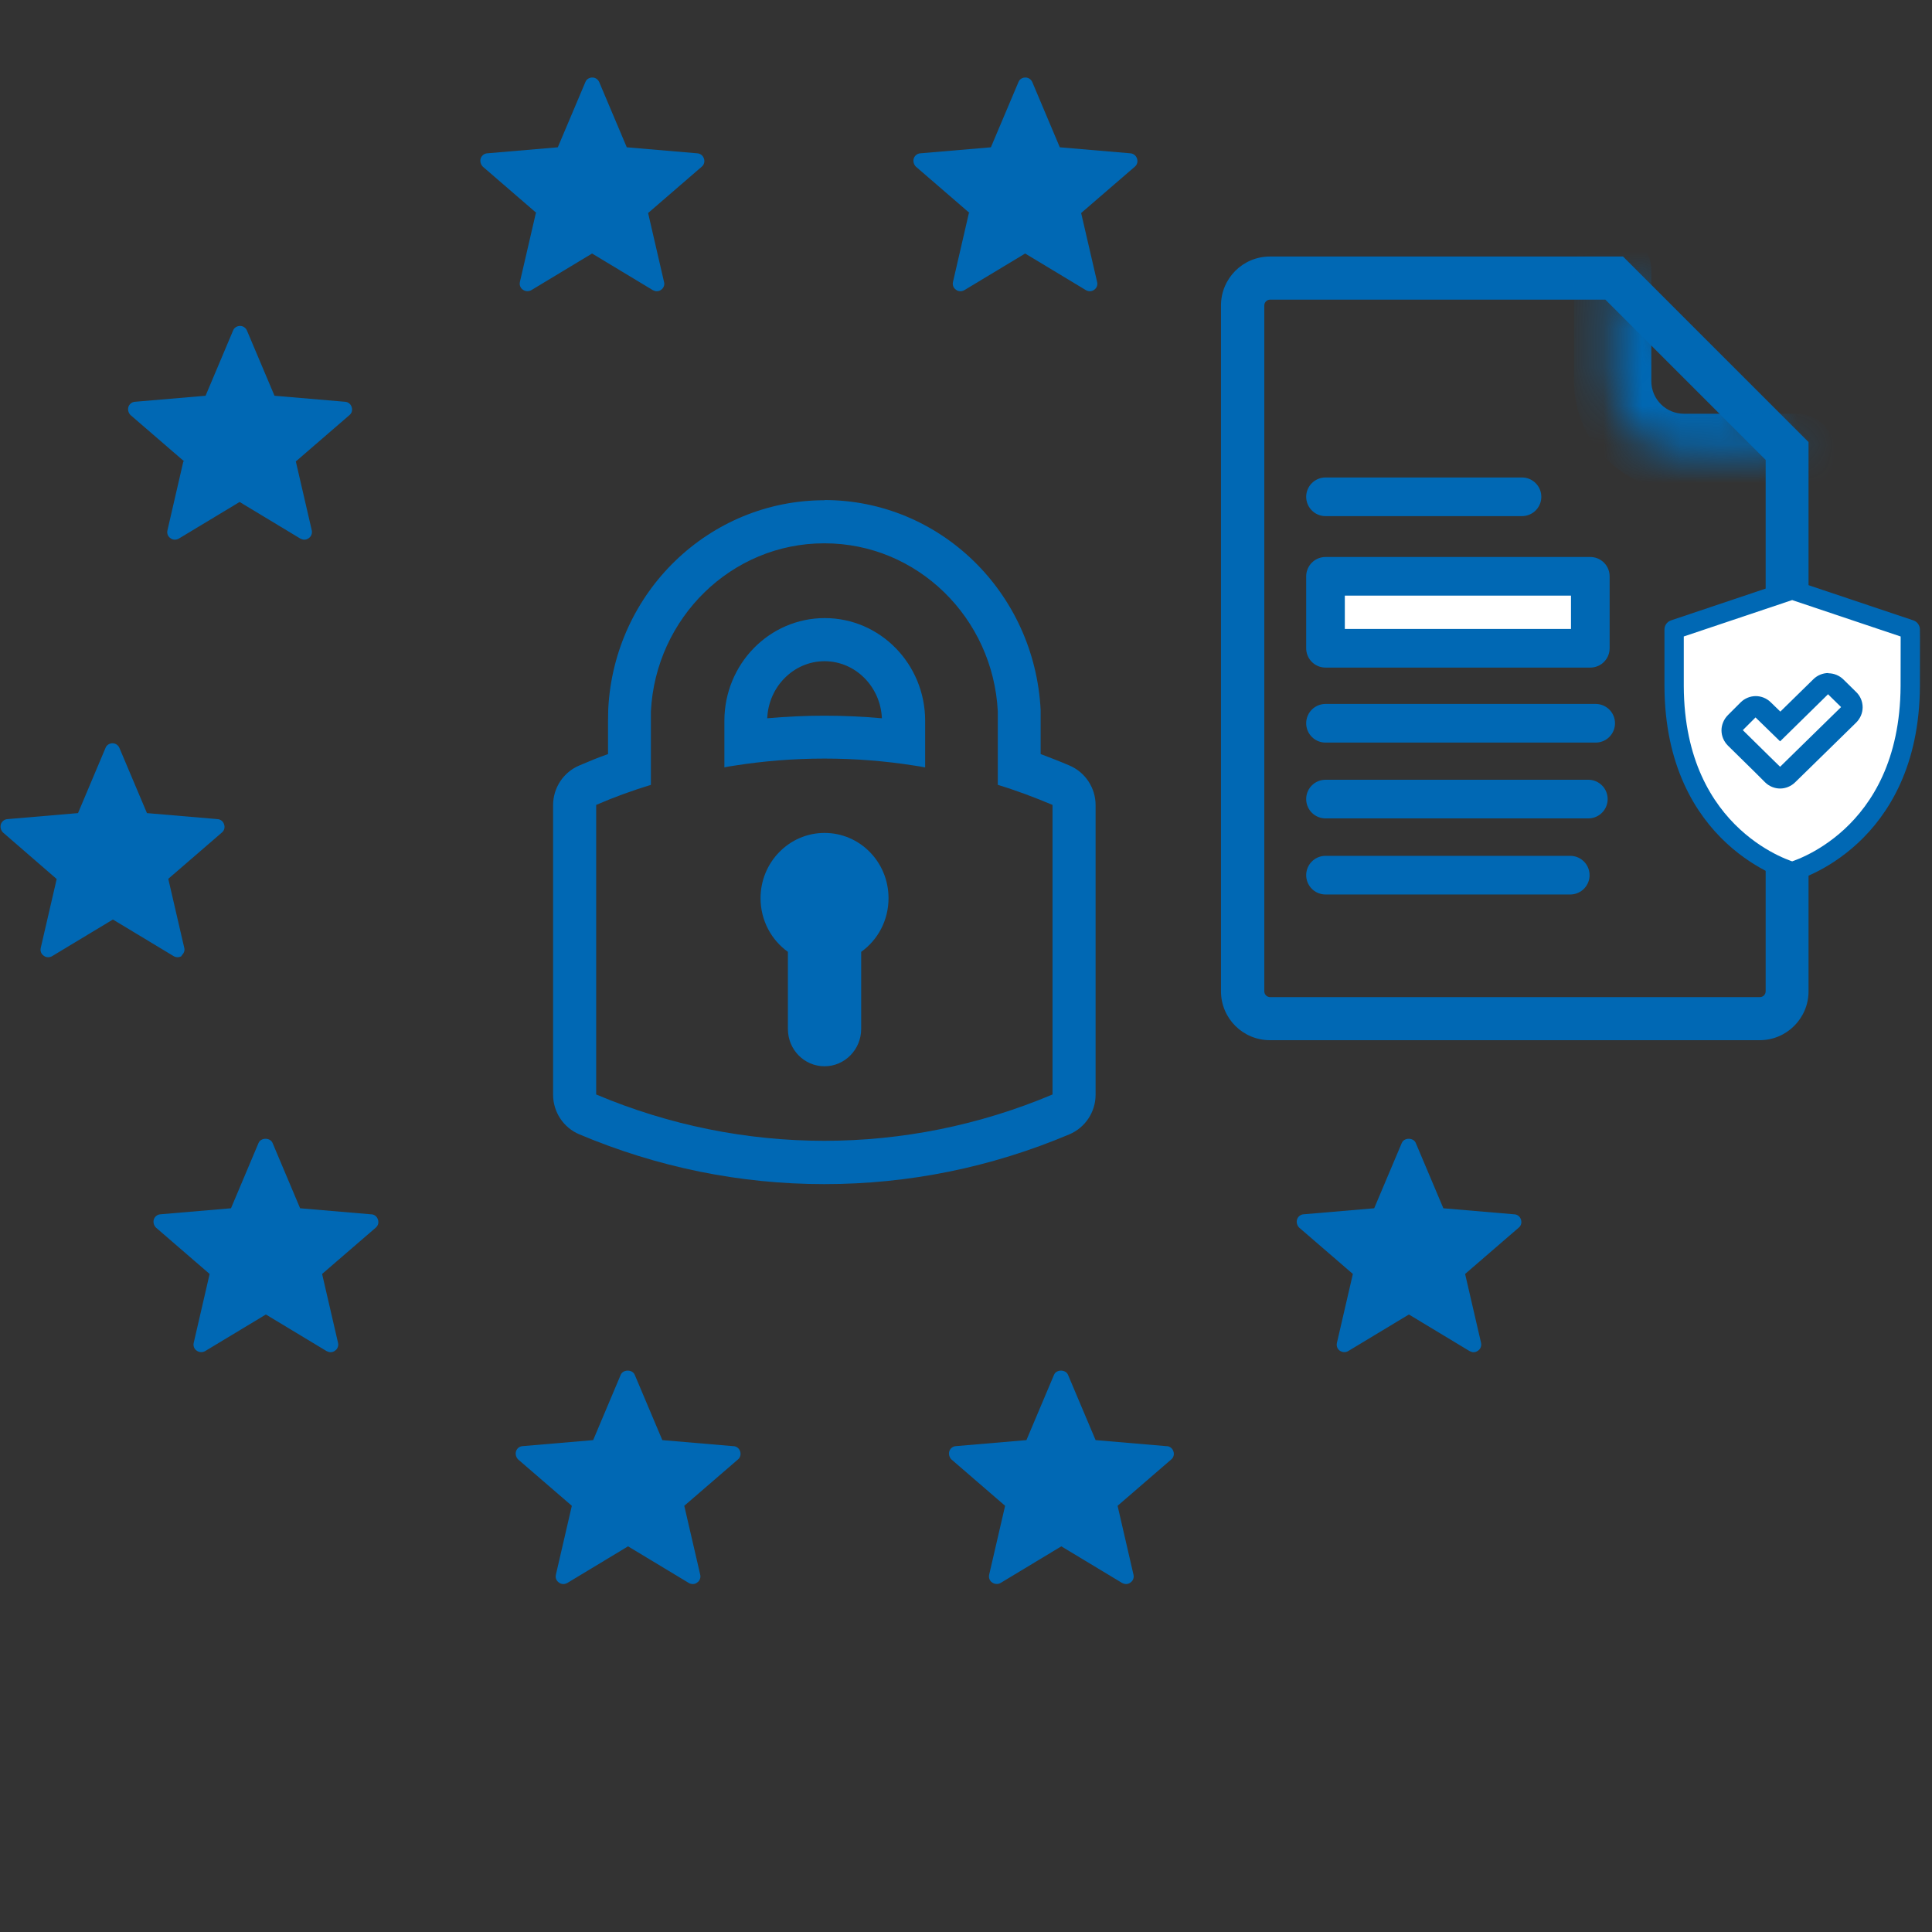 <svg width="50" height="50" viewBox="0 0 50 50" fill="none" xmlns="http://www.w3.org/2000/svg">
<rect x="0" y="0" width="50" height="50" fill="#333333" stroke="none"/>
<g clip-path="url(#clip0_16559_824)">
<path d="M21.339 14.061C23.743 14.061 25.7 15.991 25.823 18.411C25.823 18.489 25.823 18.573 25.823 18.651V20.312C26.302 20.457 26.776 20.636 27.239 20.831V28.325C25.349 29.123 23.341 29.524 21.334 29.524C19.326 29.524 17.319 29.123 15.429 28.325V20.831C15.892 20.63 16.371 20.457 16.845 20.312V18.651C16.845 18.573 16.845 18.489 16.845 18.411C16.968 15.991 18.93 14.061 21.328 14.061M18.735 19.861C18.825 19.844 18.908 19.827 18.997 19.816C19.773 19.693 20.553 19.632 21.339 19.632C22.126 19.632 22.906 19.693 23.681 19.816C23.765 19.827 23.854 19.844 23.943 19.861V18.656C23.943 17.184 22.778 15.996 21.345 15.996C19.912 15.996 18.747 17.184 18.747 18.656V19.861M21.339 12.946C18.356 12.946 15.892 15.322 15.741 18.355C15.741 18.467 15.736 18.561 15.736 18.651V19.515C15.485 19.604 15.239 19.704 14.994 19.81C14.581 19.983 14.314 20.39 14.314 20.837V28.331C14.314 28.777 14.581 29.184 14.994 29.357C17.018 30.21 19.148 30.645 21.334 30.645C23.52 30.645 25.655 30.21 27.674 29.357C28.086 29.184 28.354 28.777 28.354 28.331V20.837C28.354 20.39 28.086 19.983 27.674 19.81C27.428 19.704 27.183 19.61 26.932 19.515V18.651C26.932 18.561 26.932 18.467 26.932 18.377C26.776 15.322 24.317 12.941 21.334 12.941L21.339 12.946ZM19.856 18.589C19.89 17.77 20.542 17.112 21.339 17.112C22.137 17.112 22.789 17.77 22.823 18.589C22.332 18.545 21.836 18.522 21.339 18.522C20.843 18.522 20.347 18.545 19.856 18.589Z" fill="#0068B4"/>
<path d="M21.339 27.322C20.971 27.322 20.676 27.015 20.676 26.636V24.494L20.559 24.411C20.191 24.149 19.968 23.714 19.968 23.251C19.968 22.47 20.587 21.835 21.345 21.835C22.103 21.835 22.722 22.47 22.722 23.251C22.722 23.714 22.499 24.149 22.131 24.411L22.014 24.494V26.636C22.014 27.015 21.713 27.322 21.345 27.322H21.339Z" fill="#0068B4"/>
<path d="M21.339 22.113C21.942 22.113 22.438 22.621 22.438 23.245C22.438 23.619 22.259 23.97 21.964 24.177L21.73 24.344V26.63C21.73 26.853 21.557 27.037 21.339 27.037C21.122 27.037 20.949 26.853 20.949 26.63V24.344L20.715 24.177C20.419 23.965 20.241 23.619 20.241 23.245C20.241 22.621 20.732 22.113 21.339 22.113ZM21.339 21.556C20.425 21.556 19.683 22.314 19.683 23.245C19.683 23.82 19.962 24.327 20.391 24.634V26.63C20.391 27.166 20.815 27.595 21.339 27.595C21.863 27.595 22.287 27.16 22.287 26.63V24.634C22.717 24.327 22.995 23.82 22.995 23.245C22.995 22.309 22.254 21.556 21.339 21.556Z" fill="#0068B4"/>
<path d="M30.183 37.426L28.354 37.27L27.64 35.58C27.579 35.435 27.339 35.435 27.278 35.58L26.564 37.27L24.735 37.426C24.657 37.431 24.59 37.487 24.568 37.559C24.546 37.632 24.568 37.716 24.624 37.771L26.012 38.97L25.599 40.755C25.583 40.833 25.611 40.911 25.677 40.955C25.739 41 25.828 41.006 25.895 40.967L27.467 40.019L29.04 40.967C29.073 40.983 29.107 40.995 29.14 40.995C29.179 40.995 29.224 40.983 29.257 40.955C29.324 40.911 29.352 40.827 29.335 40.755L28.923 38.97L30.311 37.771C30.372 37.721 30.395 37.638 30.367 37.559C30.345 37.487 30.278 37.431 30.2 37.426H30.183ZM18.97 37.426L17.141 37.27L16.427 35.58C16.366 35.435 16.126 35.435 16.064 35.58L15.351 37.27L13.522 37.426C13.444 37.431 13.377 37.487 13.355 37.559C13.332 37.632 13.355 37.716 13.41 37.771L14.799 38.97L14.386 40.755C14.369 40.833 14.397 40.911 14.464 40.955C14.498 40.983 14.537 40.995 14.581 40.995C14.615 40.995 14.654 40.983 14.682 40.967L16.254 40.019L17.826 40.967C17.893 41.006 17.983 41.006 18.044 40.955C18.111 40.911 18.139 40.827 18.122 40.755L17.709 38.97L19.098 37.771C19.159 37.721 19.181 37.638 19.154 37.559C19.131 37.487 19.064 37.431 18.986 37.426H18.97ZM39.183 31.426L37.354 31.27L36.64 29.58C36.579 29.435 36.339 29.435 36.278 29.58L35.564 31.27L33.735 31.426C33.657 31.431 33.59 31.487 33.568 31.559C33.545 31.632 33.568 31.716 33.623 31.771L35.012 32.97L34.599 34.755C34.582 34.833 34.61 34.911 34.672 34.955C34.739 35 34.822 35.006 34.889 34.967L36.462 34.019L38.034 34.967C38.067 34.983 38.101 34.995 38.134 34.995C38.173 34.995 38.218 34.983 38.251 34.955C38.318 34.911 38.346 34.827 38.33 34.755L37.917 32.97L39.305 31.771C39.367 31.721 39.389 31.638 39.361 31.559C39.339 31.487 39.272 31.431 39.194 31.426H39.183ZM9.596 31.426L7.767 31.27L7.054 29.58C6.992 29.435 6.753 29.435 6.691 29.58L5.978 31.27L4.149 31.426C4.071 31.431 4.004 31.487 3.981 31.559C3.959 31.632 3.981 31.716 4.037 31.771L5.425 32.97L5.013 34.755C4.996 34.833 5.024 34.911 5.091 34.955C5.152 35 5.241 35.006 5.308 34.967L6.881 34.019L8.453 34.967C8.487 34.983 8.52 34.995 8.554 34.995C8.593 34.995 8.637 34.983 8.671 34.955C8.738 34.911 8.766 34.827 8.749 34.755L8.336 32.97L9.725 31.771C9.786 31.721 9.808 31.638 9.78 31.559C9.758 31.487 9.691 31.431 9.613 31.426H9.596ZM13.868 5.513L13.455 7.297C13.438 7.375 13.466 7.454 13.533 7.498C13.594 7.543 13.684 7.548 13.751 7.509L15.323 6.561L16.895 7.509C16.929 7.526 16.962 7.537 16.996 7.537C17.035 7.537 17.079 7.526 17.113 7.498C17.174 7.454 17.208 7.37 17.185 7.297L16.773 5.513L18.161 4.314C18.222 4.264 18.245 4.18 18.217 4.102C18.195 4.03 18.128 3.974 18.049 3.968L16.221 3.812L15.507 2.123C15.473 2.05 15.406 2.006 15.329 2.006C15.25 2.006 15.178 2.05 15.15 2.123L14.436 3.812L12.607 3.968C12.529 3.974 12.462 4.03 12.44 4.102C12.418 4.175 12.44 4.258 12.496 4.314L13.884 5.513H13.868ZM25.075 5.513L24.663 7.297C24.646 7.375 24.674 7.454 24.741 7.498C24.774 7.526 24.813 7.537 24.858 7.537C24.891 7.537 24.93 7.526 24.958 7.509L26.531 6.561L28.103 7.509C28.17 7.548 28.254 7.548 28.32 7.498C28.382 7.454 28.415 7.37 28.393 7.297L27.98 5.513L29.369 4.314C29.43 4.264 29.453 4.18 29.425 4.102C29.402 4.03 29.335 3.974 29.257 3.968L27.428 3.812L26.715 2.123C26.681 2.05 26.614 2.006 26.536 2.006C26.458 2.006 26.386 2.05 26.358 2.123L25.644 3.812L23.815 3.968C23.737 3.974 23.67 4.03 23.648 4.102C23.626 4.175 23.648 4.258 23.704 4.314L25.092 5.513H25.075ZM4.745 11.942L4.333 13.727C4.316 13.805 4.344 13.883 4.411 13.928C4.472 13.978 4.561 13.978 4.628 13.939L6.201 12.991L7.773 13.939C7.806 13.955 7.84 13.967 7.873 13.967C7.912 13.967 7.957 13.955 7.99 13.928C8.057 13.883 8.085 13.799 8.069 13.727L7.656 11.942L9.044 10.743C9.106 10.693 9.128 10.61 9.1 10.532C9.078 10.459 9.011 10.403 8.933 10.398L7.104 10.242L6.39 8.552C6.357 8.48 6.29 8.435 6.212 8.435C6.134 8.435 6.061 8.48 6.033 8.552L5.32 10.242L3.491 10.398C3.413 10.403 3.346 10.459 3.323 10.532C3.301 10.604 3.323 10.688 3.379 10.743L4.768 11.942H4.745ZM4.695 24.729C4.756 24.684 4.79 24.6 4.768 24.528L4.355 22.744L5.743 21.545C5.805 21.494 5.827 21.411 5.799 21.333C5.777 21.26 5.71 21.204 5.632 21.199L3.803 21.043L3.089 19.353C3.056 19.281 2.989 19.236 2.911 19.236C2.833 19.236 2.76 19.281 2.732 19.353L2.019 21.043L0.19 21.199C0.112 21.204 0.045 21.26 0.022 21.333C3.6913e-05 21.405 0.022 21.489 0.078 21.545L1.467 22.749L1.054 24.534C1.037 24.612 1.065 24.69 1.132 24.734C1.165 24.762 1.204 24.773 1.249 24.773C1.283 24.773 1.322 24.762 1.349 24.745L2.922 23.797L4.494 24.745C4.561 24.784 4.645 24.784 4.712 24.734L4.695 24.729Z" fill="#0068B4"/>
<path d="M41.547 7.755L45.695 11.903V25.654C45.695 25.738 45.629 25.805 45.545 25.805H32.871C32.787 25.805 32.72 25.738 32.72 25.654V7.905C32.72 7.822 32.787 7.755 32.871 7.755H41.552M42.01 6.639H32.865C32.162 6.639 31.599 7.208 31.599 7.905V25.654C31.599 26.357 32.168 26.92 32.865 26.92H45.539C46.242 26.92 46.805 26.351 46.805 25.654V11.441L42.004 6.639H42.01Z" fill="#0068B4"/>
<mask id="path-6-inside-1_16559_824" fill="white">
<path d="M46.493 11.708H43.582C42.562 11.708 41.736 10.883 41.736 9.862V6.991"/>
</mask>
<path d="M46.493 12.708C47.045 12.708 47.493 12.261 47.493 11.708C47.493 11.156 47.045 10.708 46.493 10.708V12.708ZM42.736 6.991C42.736 6.438 42.289 5.991 41.736 5.991C41.184 5.991 40.736 6.438 40.736 6.991H42.736ZM46.493 10.708H43.582V12.708H46.493V10.708ZM43.582 10.708C43.114 10.708 42.736 10.331 42.736 9.862H40.736C40.736 11.435 42.009 12.708 43.582 12.708V10.708ZM42.736 9.862V6.991H40.736V9.862H42.736Z" fill="#0068B4" mask="url(#path-6-inside-1_16559_824)"/>
<path d="M46.381 15.266L49.437 16.292C49.437 16.292 49.442 16.442 49.437 17.758C49.415 21.729 46.381 22.554 46.381 22.554C46.381 22.554 43.342 21.729 43.326 17.758C43.326 16.292 43.326 16.292 43.326 16.292L46.381 15.266Z" fill="white" stroke="#0068B4" stroke-width="0.5" stroke-linecap="round" stroke-linejoin="round"/>
<path d="M47.318 17.976L47.647 18.299L46.325 19.593L46.069 19.844L45.812 19.593L45.104 18.896L45.433 18.567L46.069 19.186L47.312 17.965M47.318 17.418C47.178 17.418 47.034 17.474 46.928 17.58L46.075 18.416L45.829 18.177C45.723 18.071 45.578 18.015 45.439 18.015C45.299 18.015 45.154 18.071 45.048 18.177L44.719 18.506C44.614 18.611 44.552 18.756 44.552 18.901C44.552 19.052 44.614 19.191 44.719 19.297L45.428 19.994L45.679 20.245C45.785 20.351 45.929 20.407 46.069 20.407C46.208 20.407 46.353 20.351 46.459 20.245L46.716 19.994L48.037 18.701C48.143 18.595 48.205 18.455 48.205 18.305C48.205 18.154 48.143 18.009 48.037 17.909L47.708 17.585C47.602 17.48 47.457 17.424 47.318 17.424V17.418Z" fill="#0068B4"/>
<path d="M41.157 14.915H34.304V16.777H41.157V14.915Z" fill="white" stroke="#0068B4" stroke-linecap="round" stroke-linejoin="round"/>
<path d="M34.304 12.857H39.389" stroke="#0068B4" stroke-linecap="round" stroke-linejoin="round"/>
<path d="M34.304 18.718H41.296" stroke="#0068B4" stroke-linecap="round" stroke-linejoin="round"/>
<path d="M34.304 20.68H41.106" stroke="#0068B4" stroke-linecap="round" stroke-linejoin="round"/>
<path d="M34.304 22.649H40.638" stroke="#0068B4" stroke-linecap="round" stroke-linejoin="round"/>
</g>
<defs>
<clipPath id="clip0_16559_824">
<rect width="50" height="39" fill="white" transform="translate(0 2)"/>
</clipPath>
</defs>
</svg>
